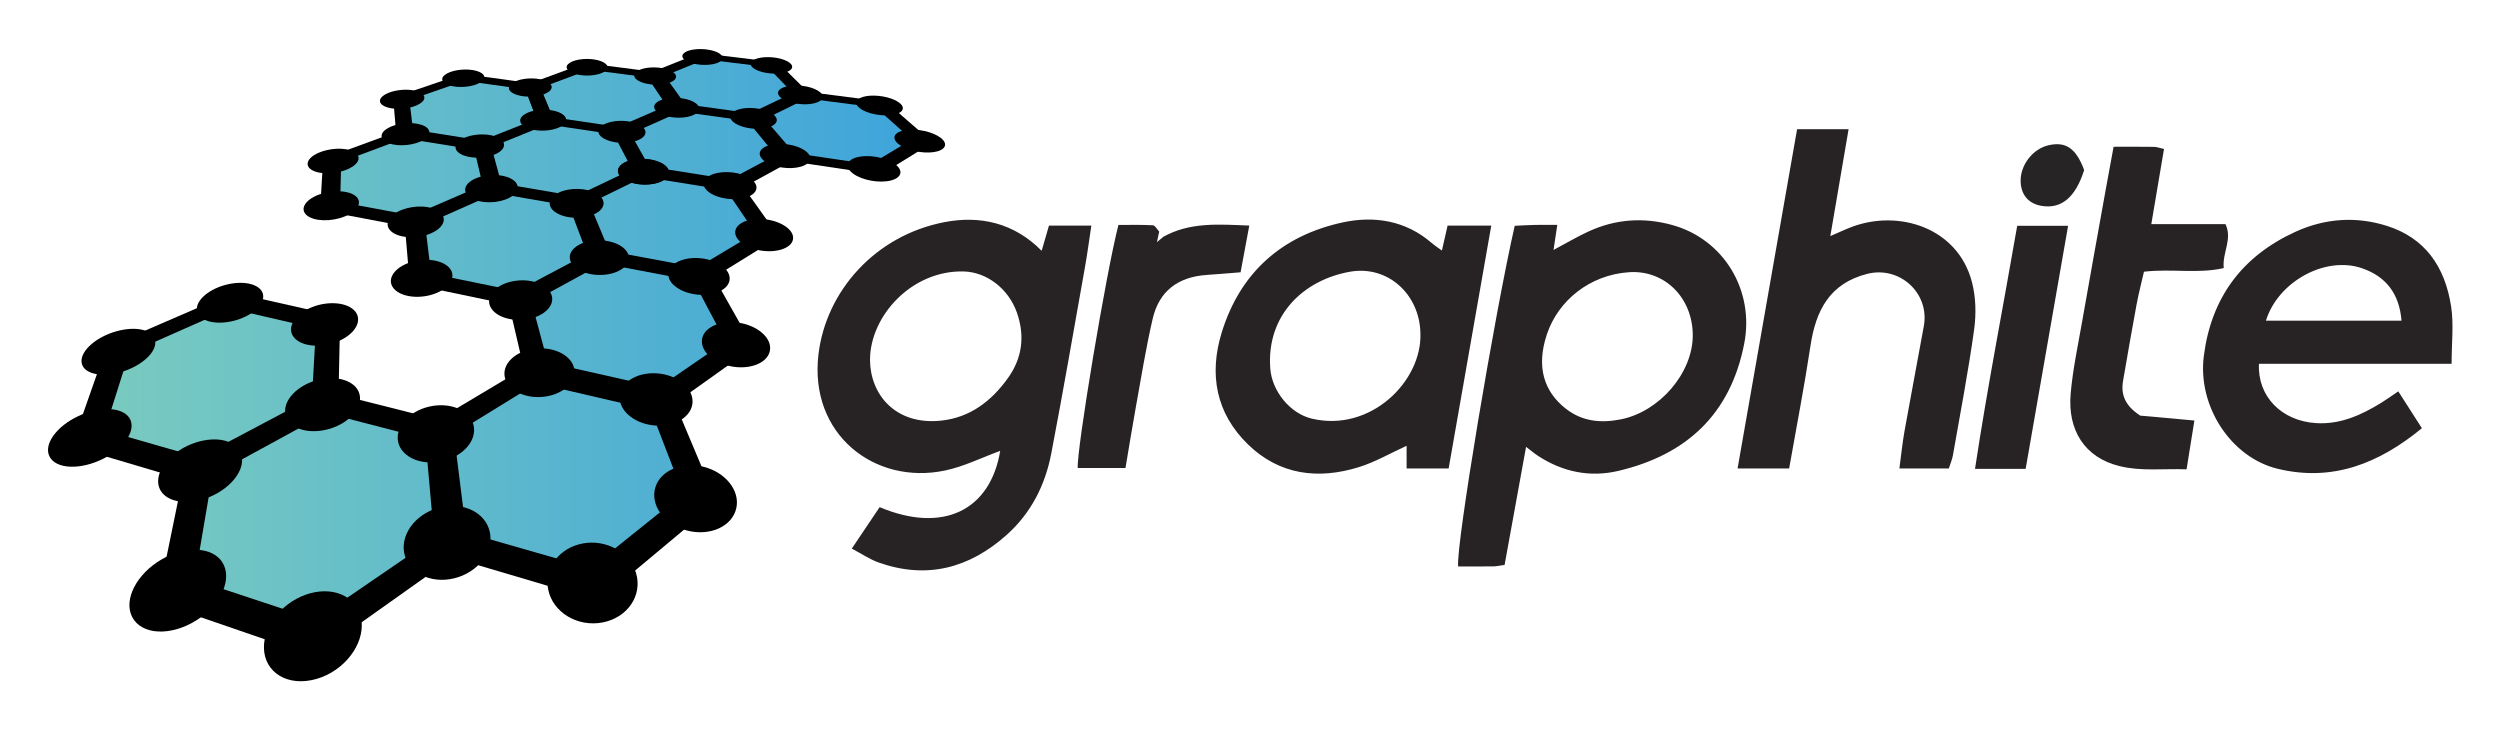 <svg xmlns="http://www.w3.org/2000/svg" role="img" viewBox="6.26 7.51 350.74 102.24"><title>Graphite logo</title><path fill="#272324" fill-rule="evenodd" d="M125.762 84.475l3.909-5.814c8.852 3.725 15.522.496 16.913-7.895-2.553.929-5.076 2.195-7.746 2.756-9.877 2.076-19.098-5.09-17.749-16.319 1.058-8.798 7.897-16.63 17.641-18.522 5.012-.975 9.789.083 13.671 4.014l1.026-3.538h5.945c-.3 1.971-.545 3.858-.878 5.73-1.561 8.762-3.074 17.533-4.751 26.272-.849 4.426-2.852 8.364-6.26 11.401-5.231 4.663-11.207 6.267-17.968 3.86-1.249-.445-2.381-1.224-3.753-1.945zm2.558-26.483c.015 4.839 3.556 9.202 9.959 8.532 4.083-.426 7.071-2.743 9.386-5.965 2.022-2.814 2.411-5.921 1.255-9.211-1.14-3.245-4.143-5.673-7.469-5.755-7.29-.179-13.129 6.266-13.131 12.399zm89.028 28.776c-.646.087-1.114.197-1.585.204-1.656.021-3.312.009-4.934.009-.325-2.872 5.083-35.229 7.938-47.792.883-.041 1.834-.101 2.786-.123.971-.021 1.942-.005 3.188-.005l-.53 3.519c1.752-.933 3.284-1.844 4.892-2.587 3.794-1.752 7.729-2.029 11.762-.916 7.242 2.001 11.56 9.177 10.101 16.651-1.931 9.882-8.083 15.588-17.65 17.845-4 .944-7.797.154-11.259-2.094-.482-.313-.922-.691-1.696-1.276-1.036 5.685-2.018 11.09-3.013 16.565zm26.399-32.263c-.027-5.207-3.918-9.144-8.938-8.805-5.55.375-9.958 4.01-11.53 8.72-1.542 4.619-.356 8.037 2.605 10.385 2.306 1.829 4.927 2.104 7.774 1.537 5.426-1.079 10.116-6.505 10.089-11.837zm-34.25 18.733h-5.896v-3.183c-2.291 1.042-4.414 2.283-6.702 2.993-5.712 1.773-11.145 1.102-15.557-3.193-4.495-4.376-5.496-9.845-3.668-15.741 2.609-8.413 8.474-13.559 16.949-15.398 4.396-.954 8.815-.293 12.468 2.861.435.375.923.685 1.461 1.081l.798-3.501h6.128l-5.981 34.081zm-3.96-18.919c-.074-5.493-4.548-9.614-9.854-8.69-6.467 1.125-11.773 6.04-11.21 13.588.236 3.157 2.767 6.308 5.838 7.03 8.266 1.946 15.444-5.277 15.226-11.928zm144.674 4.233h-27.03c-.22 4.577 3.17 8.022 8.027 8.321 3.388.209 6.31-1.125 9.104-2.834.736-.45 1.436-.96 2.418-1.622l3.312 5.172c-6.007 4.933-12.499 7.542-20.193 5.703-6.594-1.575-11.31-8.8-10.402-15.853 1.046-8.135 5.323-13.952 12.812-17.389 4.21-1.932 8.597-2.213 12.914-.836 5.218 1.666 8.107 5.589 8.978 11.348.371 2.48.06 5.062.06 7.99zm-26.051-6.05h19.02c-.3-3.807-2.201-6.212-5.548-7.361-5.154-1.767-11.789 1.894-13.472 7.361zM257.271 73.23h-7.236l8.35-47.593h7.226l-2.562 14.995c1.312-.563 2.161-.968 3.038-1.297 6.48-2.437 14.794.039 16.821 7.712.562 2.124.619 4.519.314 6.708-.82 5.912-1.952 11.781-2.982 17.664-.101.572-.347 1.12-.567 1.811h-6.934c.249-1.846.417-3.562.719-5.252.877-4.915 1.824-9.816 2.71-14.729.837-4.639-3.419-8.478-7.964-7.313-5.273 1.352-7.199 5.155-7.942 10.105-.859 5.695-1.965 11.355-2.991 17.189z" clip-rule="evenodd"/><path fill="#272324" fill-rule="evenodd" d="M302.788 28.101c2.163 0 3.929-.015 5.694.012.378.005.753.159 1.379.301l-1.782 10.541h10.408c1.016 2.17-.472 3.948-.245 6.166-3.663.834-7.3.05-11.193.51-.334 1.464-.744 3.029-1.04 4.616-.662 3.56-1.274 7.128-1.892 10.696-.334 1.934.281 3.484 2.404 4.876 2.132.193 4.75.431 7.603.688l-1.097 6.848c-3.221-.124-6.293.311-9.413-.453-4.916-1.203-7.294-5.081-6.848-10.168.298-3.401 1.024-6.768 1.615-10.14 1.097-6.261 2.232-12.515 3.356-18.771.326-1.81.665-3.618 1.051-5.722zM169.485 40.723c3.722-2.068 7.734-1.743 12.044-1.565l-1.22 6.554c-1.638.129-3.184.266-4.731.37-4.043.273-6.693 2.248-7.601 6.151-.953 4.094-1.612 8.258-2.364 12.397-.505 2.781-.95 5.573-1.452 8.538h-6.698c-.167-2.562 3.978-27.404 5.708-34.097 1.547 0 3.196-.047 4.837.042.31.017.59.578.883.888-.083.39-.167.78-.314 1.476l.908-.754zM290.45 73.287h-7.102c1.738-11.476 3.949-22.718 5.919-34.102h7.139l-5.956 34.102z" clip-rule="evenodd"/><path fill="#272425" fill-rule="evenodd" d="M298.66 31.37c-1.206 3.807-3.16 5.447-5.886 5.038-1.856-.28-2.943-1.489-3.025-3.366-.101-2.324 1.675-4.653 3.936-5.16 2.406-.541 3.838.429 4.975 3.488z" clip-rule="evenodd"/><linearGradient id="a" x1="19.293" x2="135.33" y1="55.879" y2="55.879" gradientUnits="userSpaceOnUse"><stop offset="0" stop-color="#7acbbf"/><stop offset="1" stop-color="#3ea4db"/></linearGradient><path fill="url(#a)" fill-rule="evenodd" d="M129.086 31.075L117.067 29.3l-4.35-5.141 6.437-3.133 10.664 1.383 5.511 4.873-6.243 3.793zm-27.688-8.701l-2.942-4.227 6.479-2.608 9.434 1.148 3.946 4.027-6.443 3.102-10.474-1.442zm-8.164 3.337l-10.323-1.522-1.788-4.452 7.378-2.739 9.317 1.207 2.901 4.235-7.485 3.271zm-19.39 1.973l-10.142-1.61-.526-4.69 8.344-2.877 9.179 1.269 1.759 4.457-8.614 3.451zm.804 6.088l-10.355 4.522-11.36-2.13.234-6.098 9.905-3.674 10.174 1.625 1.402 5.755zM34.13 72.787l-14.837-4.302 3.858-11.716 15.268-6.701 12.938 2.967-.521 10.826-16.706 8.926zm17.118-8.183l15.536 4.003 1.446 14.911-18.369 12.7-18.431-6.197 3.021-16.362 16.797-9.055zm30.524-4.506l15.995 3.671 5.324 13.587-14.123 11.46-19.197-5.57-1.625-14.85 13.626-8.298zm.542-.66l-2.575-10.002 10.736-5.799 13.636 2.569 5.021 9.295-10.91 7.562-15.908-3.625zm7.874-16.25l-2.859-7.195 8.857-4.283 11.865 1.896 4.6 6.758-8.908 5.366-13.555-2.542zm21.287-19.074l4.25 5.133-7.491 4.004-11.817-1.878-2.952-5.42 7.499-3.293 10.511 1.454zM89.39 43.289L78.627 49.04l-13.261-2.73-.81-7.692 10.38-4.557 11.658 2.018 2.796 7.21zM82.383 24.49l10.357 1.537 2.898 5.433-8.855 4.253-11.613-1.999-1.44-5.748 8.653-3.476z" clip-rule="evenodd"/><path d="M50.47 90.588c-3.641.663-6.854 3.829-7.159 7.212-.318 3.553 2.669 5.923 6.651 5.133 3.94-.781 7.082-4.311 7.056-7.734-.026-3.261-2.942-5.267-6.548-4.611z"/><path d="M51.703 60.64c-2.816.402-5.256 2.296-5.436 4.295-.187 2.074 2.12 3.44 5.135 2.981 2.992-.454 5.388-2.512 5.373-4.53-.015-1.941-2.277-3.144-5.072-2.746z"/><path d="M37.89 69.357c-2.488-.693-6.061.477-8.078 2.68-2.098 2.293-1.761 4.857.862 5.659 2.657.81 6.486-.545 8.446-2.948 1.882-2.308 1.289-4.689-1.23-5.391z"/><path d="M71.495 78.714c-2.926-.814-6.432.56-7.921 3.155-1.554 2.709-.365 5.752 2.758 6.706 3.17.967 6.916-.645 8.265-3.497 1.293-2.73-.135-5.538-3.102-6.364z"/><path d="M69.751 66.896l-17.977-4.531L32.28 72.686l-3.958 19.322 21.971 7.56L71.926 84.22l-2.175-17.324zM50.496 94.437l-16.929-5.608 2.555-15.026 15.533-8.447 14.453 3.749 1.249 13.788-16.861 11.544z"/><path d="M37.452 86.396c-1.397-2.185-5.151-2.362-8.519-.405-3.471 2.016-5.385 5.621-4.133 8.071 1.297 2.542 5.413 2.756 9.037.463 3.508-2.22 5.061-5.864 3.615-8.129z"/><path d="M71.763 65.612c-1.668-1.548-4.876-1.67-7.264-.283-2.448 1.422-3.206 3.944-1.59 5.646 1.666 1.752 5.134 1.898 7.638.313 2.436-1.541 2.934-4.087 1.216-5.676z"/><path d="M39.072 47.249c-2.49.305-4.8 1.736-5.154 3.238-.366 1.551 1.486 2.568 4.131 2.225 2.627-.34 4.917-1.879 5.128-3.391.204-1.466-1.631-2.375-4.105-2.072z"/><path d="M26.276 53.788c-2.081-.512-5.253.357-7.165 1.986-1.977 1.685-1.887 3.557.284 4.136 2.197.587 5.572-.399 7.455-2.152 1.82-1.695 1.529-3.451-.574-3.97z"/><path d="M38.952 48.554l-17.777 7.695-4.87 13.877 17.659 5.237 19.754-10.779.264-12.645-15.03-3.385zm11.063 15.082l-15.391 8.172-13.674-3.925 3.419-10.816 14.164-6.268 12.043 2.784-.561 10.053z"/><path d="M24.418 66.156c-.993-1.555-4.15-1.68-7.145-.281-3.072 1.433-4.934 3.975-4.062 5.689.901 1.769 4.31 1.914 7.507.317 3.114-1.555 4.724-4.12 3.7-5.725z"/><path d="M55.88 50.979c-1.249-1.158-4.011-1.248-6.241-.207-2.282 1.065-3.225 2.941-2.03 4.198 1.224 1.29 4.177 1.395 6.516.227 2.283-1.141 3.035-3.031 1.755-4.218z"/><path d="M95.493 87.898c-.886-2.934-4.195-4.742-7.451-4.147-3.286.598-5.489 3.447-4.869 6.485.649 3.183 4.113 5.298 7.674 4.592 3.527-.699 5.574-3.858 4.646-6.93z"/><path d="M86.754 58.977c-.541-1.789-3.045-2.896-5.626-2.529-2.6.371-4.427 2.114-4.052 3.953.391 1.905 2.977 3.16 5.746 2.737 2.748-.419 4.492-2.308 3.932-4.161z"/><path d="M104.947 72.993c-3.012-.74-6 .512-6.736 2.868-.765 2.456 1.172 5.209 4.397 6.07 3.271.871 6.417-.584 6.961-3.163.524-2.473-1.57-5.024-4.622-5.775z"/><path d="M100.159 62.197l-18.49-4.159-15.871 9.468 1.561 17.53 22.91 6.782L106.8 77.992l-6.641-15.795zM89.096 87.216l-17.618-5.048-1.692-13.641 12.582-7.741 14.883 3.436 4.842 12.567-12.997 10.427z"/><path d="M101.75 61.018c-2.013-1.421-5.129-1.532-7.051-.257-1.971 1.308-2.022 3.619-.018 5.176 2.064 1.601 5.425 1.734 7.404.286 1.929-1.412 1.735-3.744-.335-5.205z"/><path d="M94.349 43.078c-.571-1.279-2.766-2.073-4.931-1.808-2.178.269-3.594 1.518-3.137 2.826.469 1.349 2.732 2.23 5.028 1.933 2.28-.298 3.628-1.634 3.04-2.951z"/><path d="M80.863 46.965c-2.215-.443-4.722.312-5.643 1.721-.95 1.453.125 3.065 2.452 3.563 2.352.502 4.977-.346 5.812-1.855.809-1.463-.383-2.98-2.621-3.429z"/><path d="M110.259 52.849c-2.522-.505-4.939.352-5.438 1.956-.517 1.659 1.193 3.502 3.863 4.072 2.7.577 5.218-.394 5.582-2.12.352-1.668-1.458-3.398-4.007-3.908z"/><path d="M105.819 45.353L89.987 42.41l-12.59 6.685 2.764 11.866 18.982 4.413 12.824-9.136-6.148-10.885zm-7.87 17.025l-14.658-3.319L80.81 49.8l9.957-5.433 12.707 2.414 4.581 8.649-10.106 6.948z"/><path d="M107.106 44.518c-1.76-1.008-4.395-1.085-5.952-.178-1.588.926-1.505 2.554.255 3.641 1.803 1.114 4.611 1.203 6.201.194 1.555-.988 1.298-2.627-.504-3.657z"/><path d="M78.854 33.521c-.303-1.01-2.13-1.64-4.098-1.428-1.978.213-3.425 1.204-3.217 2.236.214 1.06 2.082 1.75 4.157 1.515 2.063-.234 3.469-1.285 3.158-2.323z"/><path d="M66.327 36.583c-1.895-.346-4.212.246-5.217 1.345-1.033 1.129-.305 2.377 1.67 2.759 1.993.387 4.414-.27 5.364-1.438.926-1.134.095-2.317-1.817-2.666z"/><path d="M88.639 35.306l-13.553-2.311-12.114 5.249.784 9.087 15.772 3.299 12.629-6.902-3.518-8.422zm-9.676 13.082l-12.225-2.497-.861-7.099 9.597-4.252 10.849 1.887 2.559 6.688-9.919 5.273z"/><path d="M68.963 44.775c-1.319-1.011-3.917-1.088-5.866-.179-1.989.93-2.614 2.563-1.332 3.656 1.316 1.119 4.082 1.208 6.108.195 1.983-.993 2.441-2.638 1.09-3.672z"/><path d="M89.923 34.65c-1.386-.793-3.709-.853-5.241-.137-1.56.728-1.754 2.004-.381 2.853 1.403.867 3.86.934 5.433.147 1.542-.771 1.604-2.054.189-2.863z"/><path d="M99.946 31.191c-.565-.953-2.51-1.545-4.367-1.345-1.868.202-3.007 1.135-2.525 2.105.493.997 2.494 1.646 4.446 1.425 1.941-.22 3.026-1.207 2.446-2.185z"/><path d="M113.998 38.333c-2.16-.362-4.181.258-4.54 1.409-.37 1.186 1.145 2.495 3.411 2.896 2.29.406 4.378-.282 4.638-1.508.253-1.191-1.33-2.431-3.509-2.797z"/><path d="M109.931 32.87l-13.79-2.173-10.348 4.937 3.227 8.495 16.125 3.065 10.406-6.432-5.62-7.892zm-5.924 12.238l-12.492-2.325-2.753-6.639 8.172-3.995 11.043 1.772 4.242 6.266-8.212 4.921z"/><path d="M111.006 32.252c-1.556-.746-3.831-.801-5.129-.128-1.323.686-1.172 1.884.385 2.68 1.591.813 3.994.876 5.314.139 1.295-.726 1.016-1.931-.57-2.691z"/><path d="M104.189 22.302c-.546-.74-2.294-1.2-3.923-1.042-1.636.158-2.586.883-2.103 1.635.494.77 2.287 1.268 3.989 1.096 1.694-.171 2.597-.934 2.037-1.689z"/><path d="M94.383 24.531c-1.718-.248-3.512.18-4.031.971-.53.811.468 1.7 2.253 1.969 1.8.274 3.651-.194 4.114-1.026.451-.813-.604-1.664-2.336-1.914z"/><path d="M116.782 27.768c-1.893-.273-3.631.197-3.903 1.068-.279.894 1.08 1.874 3.055 2.173 1.992.301 3.779-.214 3.974-1.134.189-.895-1.219-1.831-3.126-2.107z"/><path d="M113.046 23.594L100.81 21.92l-8.779 3.809 3.366 6.405 14.042 2.26 8.762-4.793-5.155-6.007zm-4.672 9.26L97.471 31.13l-2.81-5.013 6.928-3.072 9.78 1.359 3.923 4.766-6.918 3.684z"/><path d="M99.014 30.349c-1.399-.708-3.605-.76-4.973-.121-1.392.652-1.429 1.789-.035 2.543 1.422.771 3.749.83 5.146.13 1.372-.687 1.288-1.83-.138-2.552z"/><path d="M113.967 23.117c-1.395-.576-3.4-.619-4.515-.097-1.134.53-.95 1.453.45 2.063 1.425.621 3.528.668 4.658.103 1.111-.557.829-1.484-.593-2.069z"/><path d="M63.002 24.811c-1.812.174-3.253.98-3.206 1.818.046.857 1.628 1.413 3.522 1.223 1.885-.189 3.298-1.04 3.17-1.882-.125-.821-1.681-1.333-3.486-1.159z"/><path d="M54.817 28.452c-1.654-.278-3.807.2-4.843 1.083-1.063.907-.564 1.902 1.149 2.206 1.729.307 3.97-.216 4.972-1.149.976-.91.389-1.861-1.278-2.14z"/><path d="M75.013 27.412l-11.841-1.867L51.6 29.789l-.433 7.202 13.479 2.565 12.189-5.414-1.822-6.73zM64.462 37.809l-10.476-1.95.143-5.634 9.175-3.426 9.458 1.518 1.26 5.34-9.56 4.152z"/><path d="M56.102 34.978c-1.04-.798-3.337-.857-5.181-.137-1.877.733-2.627 2.016-1.625 2.871 1.025.872 3.454.94 5.369.148 1.879-.776 2.499-2.068 1.437-2.882z"/><path d="M76.269 26.88c-1.121-.642-3.201-.688-4.687-.108-1.511.591-1.876 1.619-.773 2.301 1.125.696 3.312.749 4.841.117 1.502-.622 1.761-1.656.619-2.31z"/><path d="M74.184 18.203c-.193-.648-1.629-1.051-3.218-.914-1.595.14-2.788.776-2.656 1.435.134.673 1.595 1.108 3.252.958 1.65-.149 2.82-.817 2.622-1.479z"/><path d="M64.101 20.157c-1.496-.217-3.345.157-4.154.847-.828.706-.266 1.478 1.279 1.712 1.558.235 3.471-.17 4.248-.893.76-.709.134-1.448-1.373-1.666z"/><path d="M83.537 22.965c-1.638-.236-3.455.172-4.082.927-.643.772.192 1.617 1.89 1.875 1.71.259 3.588-.185 4.169-.978.567-.776-.329-1.585-1.977-1.824z"/><path d="M81.882 19.333L71.194 17.87l-9.779 3.332.47 5.541L73.9 28.675l10.155-4.125-2.173-5.217zm-8.313 8.022l-9.352-1.479-.52-4.338 7.744-2.683 8.526 1.186 1.579 4.138-7.977 3.176z"/><path d="M82.95 18.915c-1.05-.504-2.901-.541-4.168-.083-1.285.464-1.512 1.27-.474 1.802 1.058.541 2.993.581 4.289.088 1.277-.487 1.42-1.297.353-1.807z"/><path d="M91.411 16.673c-.368-.616-1.883-1.001-3.397-.869-1.523.133-2.513.739-2.202 1.367.318.64 1.866 1.054 3.444.911 1.571-.143 2.53-.778 2.155-1.409z"/><path d="M99.244 17.747l-10.849-1.391-8.633 3.17 2.001 5.251 12.239 1.826 8.777-3.902-3.535-4.954zm-5.925 7.609l-9.522-1.397-1.711-4.113 6.822-2.551 8.659 1.127 2.664 3.927-6.912 3.007z"/><path d="M100.175 17.349c-1.163-.479-2.983-.514-4.097-.078-1.128.441-1.13 1.208.03 1.713 1.179.512 3.081.551 4.213.083 1.115-.461 1.035-1.231-.146-1.718z"/><path d="M107.476 15.247c-.521-.589-2.107-.956-3.556-.83-1.454.127-2.264.706-1.792 1.304.481.611 2.104 1.004 3.61.868 1.5-.135 2.27-.741 1.738-1.342z"/><path d="M118.857 19.555c-1.682-.213-3.206.156-3.417.836-.217.695 1.009 1.456 2.755 1.686 1.759.232 3.32-.167 3.472-.88.149-.698-1.116-1.428-2.81-1.642z"/><path d="M115.421 16.27l-10.981-1.325-7.605 3.022 3.35 4.989 12.417 1.729 7.555-3.703-4.736-4.712zm-3.81 7.235l-9.658-1.324-2.762-3.91 5.998-2.431 8.766 1.074 3.623 3.736-5.967 2.855z"/><path d="M116.228 15.891c-1.262-.457-3.052-.49-4.029-.075-.99.421-.791 1.151.476 1.633 1.287.488 3.156.525 4.142.079.971-.439.694-1.174-.589-1.637z"/><path d="M132.122 30.779c-.974-.944-3.174-1.531-4.942-1.333-1.778.199-2.514 1.124-1.614 2.087.924.988 3.202 1.629 5.056 1.411 1.845-.216 2.502-1.196 1.5-2.165z"/><path d="M135.275 25.768c-1.914-.259-3.488.187-3.531 1.01-.043.843 1.528 1.769 3.525 2.051 2.014.285 3.624-.202 3.582-1.069-.041-.847-1.648-1.732-3.576-1.992z"/><path d="M130.568 21.814l-12.376-1.587-7.571 3.613 4.956 6.051 14.238 2.128 7.307-4.521-6.554-5.684zm-2.184 8.754l-11.051-1.622-4.046-4.737 5.957-2.914 9.896 1.289 5.037 4.508-5.793 3.476z"/><path d="M131.346 21.361c-1.508-.546-3.477-.586-4.432-.091-.97.504-.553 1.378.968 1.956 1.549.589 3.612.634 4.569.098.943-.529.431-1.407-1.105-1.963z"/></svg>